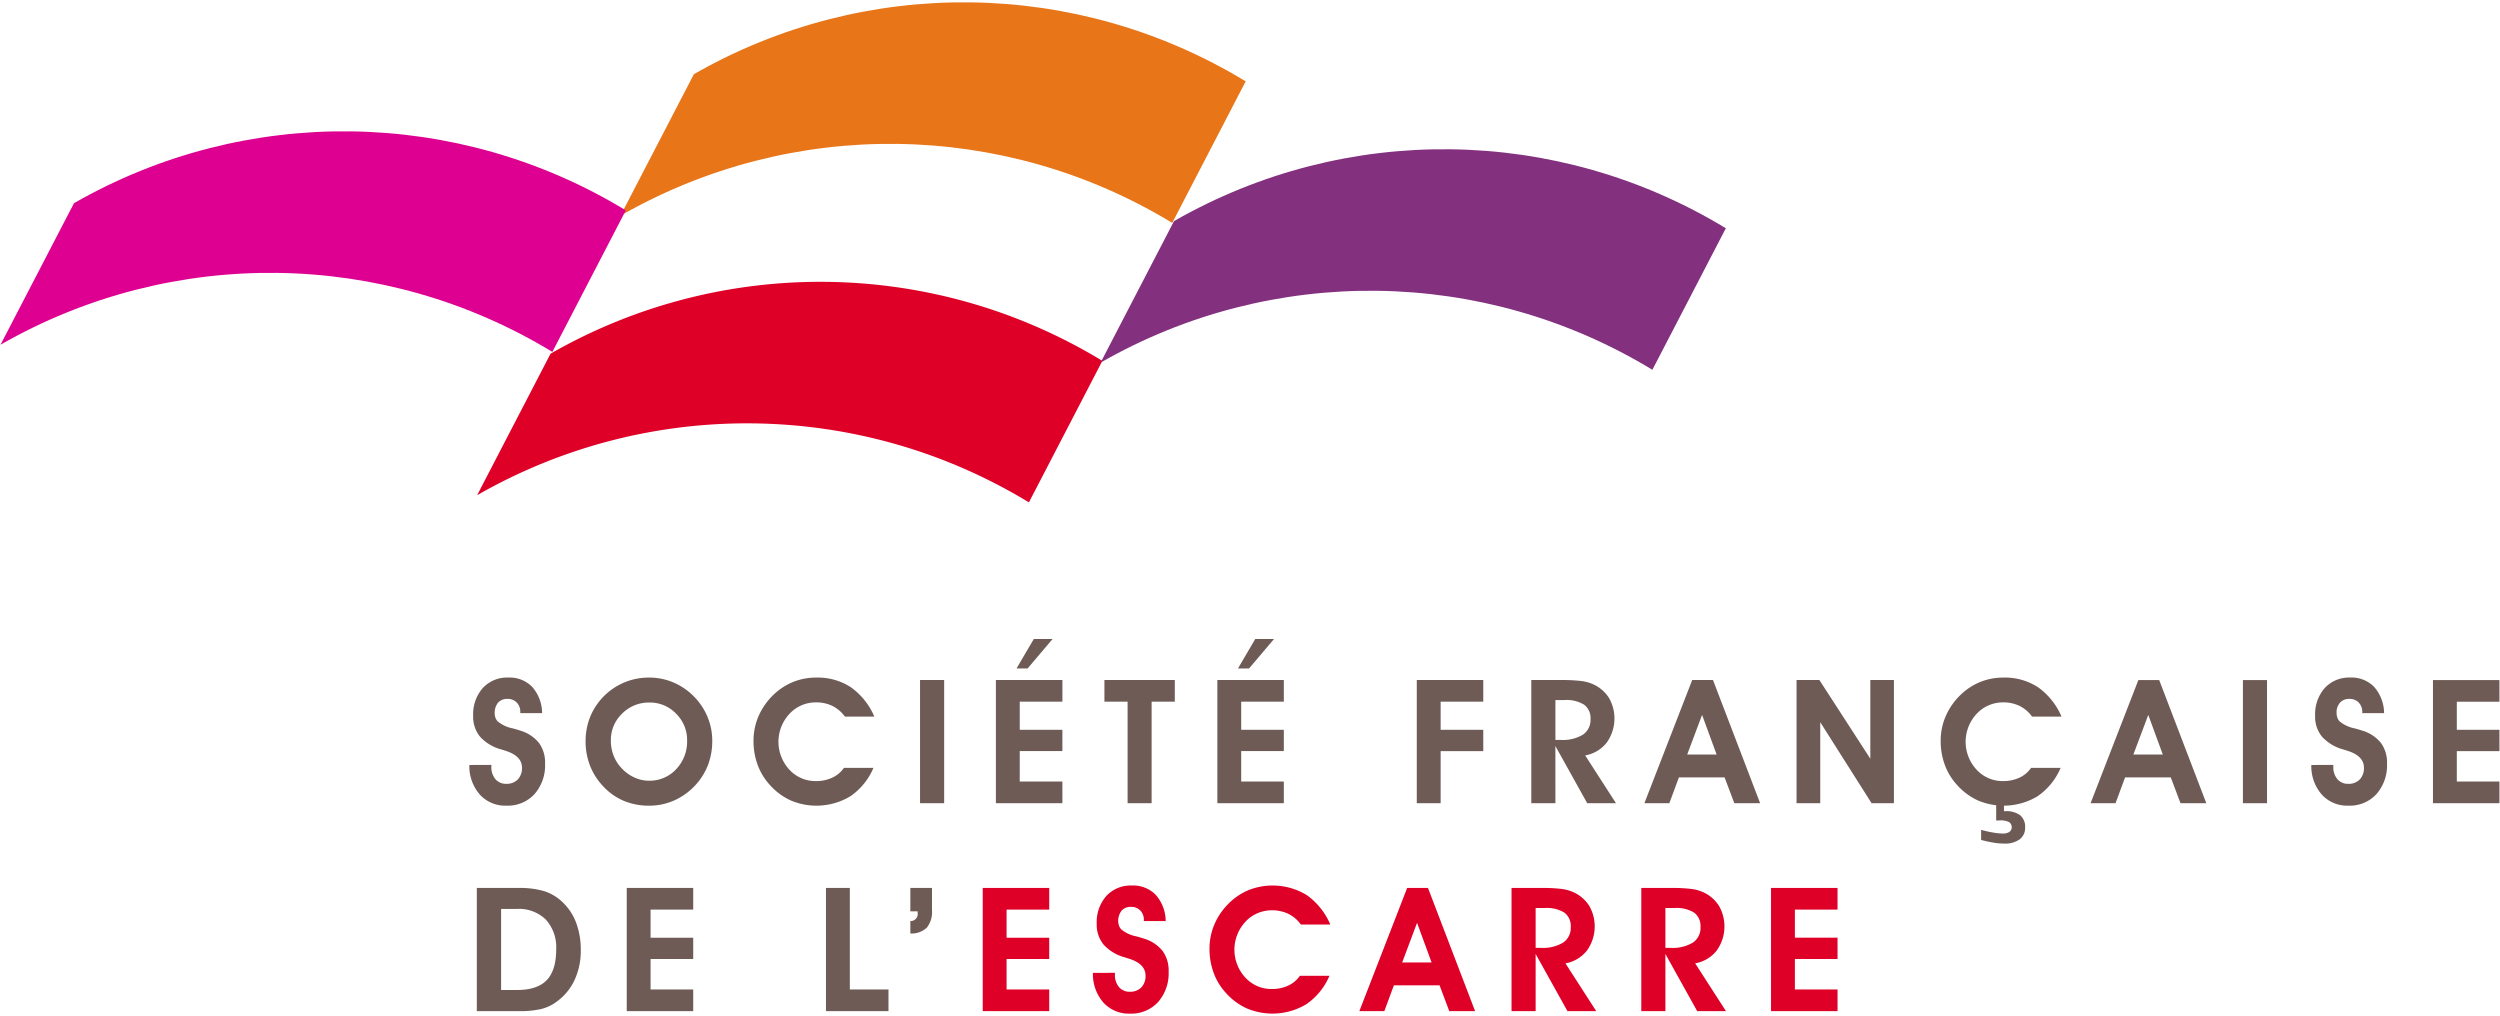 <svg xmlns="http://www.w3.org/2000/svg" viewBox="0 0 534 217" width="534" height="217">
  <path fill="#6E5B56" d="m100.255 163.4 4.7-.018v.38a3.929 3.929 0 0 0 .868 2.664 2.906 2.906 0 0 0 2.314 1 3.272 3.272 0 0 0 2.458-.931c.625-.686.95-1.594.9-2.52 0-1.698-1.217-2.915-3.65-3.651l-.742-.234a9.461 9.461 0 0 1-4.555-2.721 6.686 6.686 0 0 1-1.48-4.455 8.467 8.467 0 0 1 2.05-5.946 7.055 7.055 0 0 1 5.466-2.241 6.7 6.7 0 0 1 5.1 2 8.591 8.591 0 0 1 2.113 5.594h-4.66v-.217a2.8 2.8 0 0 0-.76-2.04 2.651 2.651 0 0 0-1.988-.778 2.58 2.58 0 0 0-2 .795 3.539 3.539 0 0 0-.578 3.19c.104.296.267.568.478.8a7.147 7.147 0 0 0 3.182 1.5c.56.144 1.114.307 1.663.488a8.078 8.078 0 0 1 4 2.639 7.1 7.1 0 0 1 1.293 4.39 9.312 9.312 0 0 1-2.26 6.535 7.748 7.748 0 0 1-6 2.466 7.328 7.328 0 0 1-5.692-2.385 9.224 9.224 0 0 1-2.22-6.303zm24.826-5.043c-.009-1.385.187-2.765.58-4.093a13.072 13.072 0 0 1 1.72-3.605 13.483 13.483 0 0 1 11.331-5.927 13.035 13.035 0 0 1 5.051 1.011 13.5 13.5 0 0 1 4.346 2.91c1.28 1.265 2.3 2.77 3 4.428a13.238 13.238 0 0 1 1.03 5.168 14.42 14.42 0 0 1-.967 5.3 13.816 13.816 0 0 1-7.265 7.47 13.273 13.273 0 0 1-5.268 1.077 13.8 13.8 0 0 1-5.42-1.047 12.723 12.723 0 0 1-4.392-3.11 13.438 13.438 0 0 1-2.792-4.381 14.171 14.171 0 0 1-.954-5.2zm5.4-.182c-.01 1.08.18 2.153.561 3.163.38.989.944 1.897 1.661 2.675a8.656 8.656 0 0 0 2.748 2.034c.995.469 2.081.712 3.18.711a7.683 7.683 0 0 0 5.794-2.456 8.542 8.542 0 0 0 2.34-6.128 7.854 7.854 0 0 0-2.359-5.738 7.7 7.7 0 0 0-5.665-2.374 8.024 8.024 0 0 0-5.857 2.366 7.768 7.768 0 0 0-2.403 5.748zm56.275-5.113h-6.288a7.3 7.3 0 0 0-2.666-2.276 7.886 7.886 0 0 0-3.516-.759 7.728 7.728 0 0 0-3.017.6c-.953.4-1.813.99-2.529 1.736a8.756 8.756 0 0 0-.138 12.026 7.533 7.533 0 0 0 5.683 2.448c1.2.019 2.388-.228 3.48-.722a6.2 6.2 0 0 0 2.5-2.1h6.307a13.948 13.948 0 0 1-4.915 6.054 14.039 14.039 0 0 1-12.8.885 13.432 13.432 0 0 1-4.492-3.378 12.816 12.816 0 0 1-2.547-4.239 14.725 14.725 0 0 1-.868-5.087 13.187 13.187 0 0 1 1.05-5.214 14.128 14.128 0 0 1 3.07-4.49 13.278 13.278 0 0 1 4.256-2.846 13.04 13.04 0 0 1 5.032-.968 12.906 12.906 0 0 1 7.382 2.061 14.8 14.8 0 0 1 5.016 6.27zm9.765 18.506v-26.313h5.151v26.313h-5.15zm30.41 0h-14.207v-26.313h14.206v4.628h-9.114v6h9.11v4.55h-9.11v6.505h9.11l.004 4.63zm-9.8-28.787 3.686-6.288h4.012l-5.33 6.288h-2.369zm33.807 2.474v4.628h-4.952v21.687h-5.132v-21.687h-4.95v-4.628h15.034zm23.288 26.313h-14.2v-26.313h14.2v4.628h-9.107v6h9.107v4.55h-9.107v6.505h9.107v4.63zm-9.793-28.787 3.684-6.288h4.012l-5.33 6.288h-2.366zm38.193 28.787v-26.313h14.2v4.628h-9.106v6h9.107v4.553h-9.107v11.133h-5.094zm29.608 0h-5.148v-26.313h6.253a34.5 34.5 0 0 1 4.436.21 9.077 9.077 0 0 1 2.484.677 7.785 7.785 0 0 1 3.415 2.927 8.834 8.834 0 0 1-.506 9.587 7.49 7.49 0 0 1-4.572 2.7l6.578 10.211h-6.144l-6.8-12.216.004 12.217zm0-13.518h1.14a8.288 8.288 0 0 0 4.743-1.129 3.775 3.775 0 0 0 1.617-3.3 3.575 3.575 0 0 0-1.355-3.09 7.188 7.188 0 0 0-4.23-1h-1.915v8.52zm26.378 8.007-2.042 5.511h-5.329l10.211-26.313h4.446l10.066 26.313h-5.512l-2.078-5.511h-9.762zm8.06-4.88-3.109-8.476-3.18 8.475h6.29zm22.131 10.391h-5.06v-26.313h4.88l10.878 16.808v-16.808h5.041v26.313h-4.77l-10.97-17.313.001 17.313zm51.533-18.506h-6.288a7.3 7.3 0 0 0-2.665-2.276 7.887 7.887 0 0 0-3.516-.759 7.729 7.729 0 0 0-3.017.6c-.954.4-1.814.99-2.53 1.736a8.756 8.756 0 0 0-.137 12.026 7.533 7.533 0 0 0 5.683 2.448c1.199.019 2.387-.228 3.48-.722a6.2 6.2 0 0 0 2.5-2.1h6.307a13.95 13.95 0 0 1-4.916 6.054 14.039 14.039 0 0 1-12.8.885 13.432 13.432 0 0 1-4.492-3.378 12.818 12.818 0 0 1-2.548-4.239 14.727 14.727 0 0 1-.868-5.087 13.192 13.192 0 0 1 1.049-5.214 14.128 14.128 0 0 1 3.07-4.49 13.278 13.278 0 0 1 4.257-2.846 13.04 13.04 0 0 1 5.032-.968 12.906 12.906 0 0 1 7.382 2.061 14.8 14.8 0 0 1 5.018 6.27zm-17.169 26.35v-2.152c1 .267 1.883.462 2.648.586.642.116 1.291.18 1.942.192a2.554 2.554 0 0 0 1.456-.343 1.292 1.292 0 0 0-.11-2.114 4.1 4.1 0 0 0-1.94-.343c-.087 0-.216.005-.39.019s-.3.016-.389.016v-3.7h1.663v1.7h.271a4.946 4.946 0 0 1 3.19.868c.741.661 1.131 1.629 1.056 2.618a3.007 3.007 0 0 1-1.174 2.531c-.984.66-2.16.977-3.343.9a14.34 14.34 0 0 1-2.232-.2 26.774 26.774 0 0 1-2.648-.579zm30.751-13.355-2.042 5.511h-5.33l10.21-26.313h4.447l10.065 26.313h-5.512l-2.078-5.511h-9.76zm8.06-4.88-3.107-8.476-3.182 8.475h6.29zm17.108 10.391v-26.313h5.15v26.313h-5.15zm14.611-8.168 4.7-.018v.38a3.929 3.929 0 0 0 .869 2.664 2.905 2.905 0 0 0 2.313 1 3.272 3.272 0 0 0 2.459-.931c.625-.686.95-1.594.9-2.52 0-1.698-1.217-2.915-3.65-3.651l-.742-.234a9.455 9.455 0 0 1-4.553-2.721 6.675 6.675 0 0 1-1.481-4.455 8.466 8.466 0 0 1 2.049-5.946 7.056 7.056 0 0 1 5.469-2.241 6.7 6.7 0 0 1 5.095 2 8.6 8.6 0 0 1 2.116 5.594h-4.663v-.217a2.791 2.791 0 0 0-.76-2.04 2.652 2.652 0 0 0-1.989-.778 2.58 2.58 0 0 0-2 .795 3.078 3.078 0 0 0-.731 2.168c-.006.346.046.692.153 1.022.104.296.267.568.478.8a7.161 7.161 0 0 0 3.182 1.5c.724.192 1.278.357 1.663.488a8.068 8.068 0 0 1 4 2.639 7.1 7.1 0 0 1 1.294 4.39 9.3 9.3 0 0 1-2.26 6.535 7.745 7.745 0 0 1-6 2.466 7.328 7.328 0 0 1-5.691-2.385 9.224 9.224 0 0 1-2.22-6.303zm40.185 8.168h-14.2v-26.313h14.2v4.628h-9.106v6h9.106v4.553h-9.106v6.505h9.106v4.627zM110.794 215.979h-8.946v-26.312h8.8c1.936-.06 3.868.184 5.727.724 1.467.502 2.8 1.33 3.9 2.42a11.69 11.69 0 0 1 2.82 4.373c.663 1.849.988 3.802.96 5.765a14.822 14.822 0 0 1-1.338 6.407 11.89 11.89 0 0 1-3.885 4.653 9.2 9.2 0 0 1-3.236 1.52c-1.577.338-3.189.49-4.802.45zm-.325-4.517c2.856 0 4.959-.7 6.307-2.1 1.35-1.4 2.024-3.587 2.024-6.56a8.767 8.767 0 0 0-2.214-6.379 8.228 8.228 0 0 0-6.188-2.278h-3.363v17.313l3.434.004zm37.601 4.517h-14.2v-26.312h14.2v4.627h-9.107v6h9.107v4.554h-9.107v6.506h9.107v4.625zm41.711 0h-13.353v-26.312h5.095v21.687h8.258v4.625zm9.294-26.312v4.734a5.383 5.383 0 0 1-1.1 3.741 4.746 4.746 0 0 1-3.524 1.248v-2.656a1.5 1.5 0 0 0 1.554-1.77v-.308h-1.554v-4.989h4.624z"/>
  <path fill="#DF0028" d="M224.112 215.98h-14.2v-26.312h14.2v4.626h-9.107v6h9.107v4.555h-9.107v6.505h9.107v4.625zm9.337-8.169 4.7-.019v.382a3.92 3.92 0 0 0 .868 2.665 2.9 2.9 0 0 0 2.312 1 3.266 3.266 0 0 0 2.458-.93c.626-.686.95-1.594.9-2.52 0-1.7-1.216-2.918-3.649-3.651-.315-.1-.56-.176-.743-.236a9.452 9.452 0 0 1-4.553-2.72 6.681 6.681 0 0 1-1.48-4.455 8.455 8.455 0 0 1 2.05-5.944 7.049 7.049 0 0 1 5.468-2.234 6.7 6.7 0 0 1 5.095 2 8.576 8.576 0 0 1 2.116 5.594h-4.663v-.217a2.8 2.8 0 0 0-.759-2.043 2.653 2.653 0 0 0-1.986-.776c-.75-.04-1.48.25-2 .793a3.534 3.534 0 0 0-.58 3.19c.105.297.268.571.48.805a7.15 7.15 0 0 0 3.18 1.5c.724.192 1.277.355 1.663.488a8.08 8.08 0 0 1 4 2.637 7.091 7.091 0 0 1 1.293 4.392 9.294 9.294 0 0 1-2.259 6.532 7.744 7.744 0 0 1-6 2.466 7.333 7.333 0 0 1-5.694-2.385 9.21 9.21 0 0 1-2.217-6.313zm50.7-10.336h-6.288a7.319 7.319 0 0 0-2.667-2.278 7.884 7.884 0 0 0-3.516-.757 7.736 7.736 0 0 0-3.017.6 7.5 7.5 0 0 0-2.528 1.734 8.756 8.756 0 0 0-.138 12.026 7.531 7.531 0 0 0 5.683 2.45c1.199.02 2.387-.227 3.48-.722a6.217 6.217 0 0 0 2.5-2.1h6.313a13.956 13.956 0 0 1-4.913 6.055 14.061 14.061 0 0 1-12.8.885 13.411 13.411 0 0 1-4.492-3.38 12.826 12.826 0 0 1-2.547-4.237 14.726 14.726 0 0 1-.868-5.089c-.008-1.79.349-3.563 1.049-5.212a14.133 14.133 0 0 1 3.07-4.49 13.285 13.285 0 0 1 4.257-2.848 13.991 13.991 0 0 1 12.416 1.093 14.81 14.81 0 0 1 5.007 6.27zm13.583 12.994-2.04 5.51h-5.334l10.211-26.31h4.447l10.066 26.31h-5.514l-2.078-5.51h-9.758zm8.06-4.88-3.108-8.475-3.182 8.475h6.29zm22.221 10.39h-5.148v-26.31h6.253a34.113 34.113 0 0 1 4.438.208 9.121 9.121 0 0 1 2.485.676 7.813 7.813 0 0 1 3.415 2.93 8.836 8.836 0 0 1-.507 9.586 7.5 7.5 0 0 1-4.57 2.7l6.575 10.21h-6.142l-6.8-12.217.001 12.217zm0-13.518h1.14a8.269 8.269 0 0 0 4.742-1.129 3.77 3.77 0 0 0 1.618-3.3 3.581 3.581 0 0 0-1.355-3.09 7.21 7.21 0 0 0-4.23-.993h-1.915v8.512zm27.716 13.518h-5.15v-26.31h6.252a34.1 34.1 0 0 1 4.436.208 9.081 9.081 0 0 1 2.485.676 7.79 7.79 0 0 1 3.415 2.93 8.839 8.839 0 0 1-.505 9.586 7.494 7.494 0 0 1-4.573 2.7l6.578 10.21h-6.144l-6.793-12.217v12.217zm0-13.518h1.137a8.273 8.273 0 0 0 4.745-1.129 3.773 3.773 0 0 0 1.617-3.3 3.58 3.58 0 0 0-1.356-3.09 7.2 7.2 0 0 0-4.229-.993h-1.913v8.512zm36.768 13.518h-14.205v-26.31h14.205v4.625h-9.109v6h9.11v4.555h-9.11v6.505h9.11v4.625zM235.463 77.078c-36.075-21.947-81.232-22.533-117.866-1.53l-15.682 30.23c36.63-21.001 81.785-20.416 117.86 1.528l15.688-30.228z"/>
  <path fill="#83307F" d="M368.637 48.758c-36.075-21.947-81.233-22.533-117.866-1.529l-15.689 30.23c36.633-21.005 81.791-20.42 117.866 1.528l15.69-30.229z"/>
  <path fill="#E87518" d="M266.08 17.378c-36.076-21.947-81.233-22.533-117.866-1.53l-15.69 30.231c36.631-21.005 81.79-20.418 117.863 1.531l15.692-30.232z"/>
  <path fill="#DE0091" d="M133.671 44.931C97.596 22.984 52.44 22.398 15.805 43.401L.111 73.63c36.636-21.003 81.796-20.415 117.871 1.536l15.69-30.236z"/>
</svg>